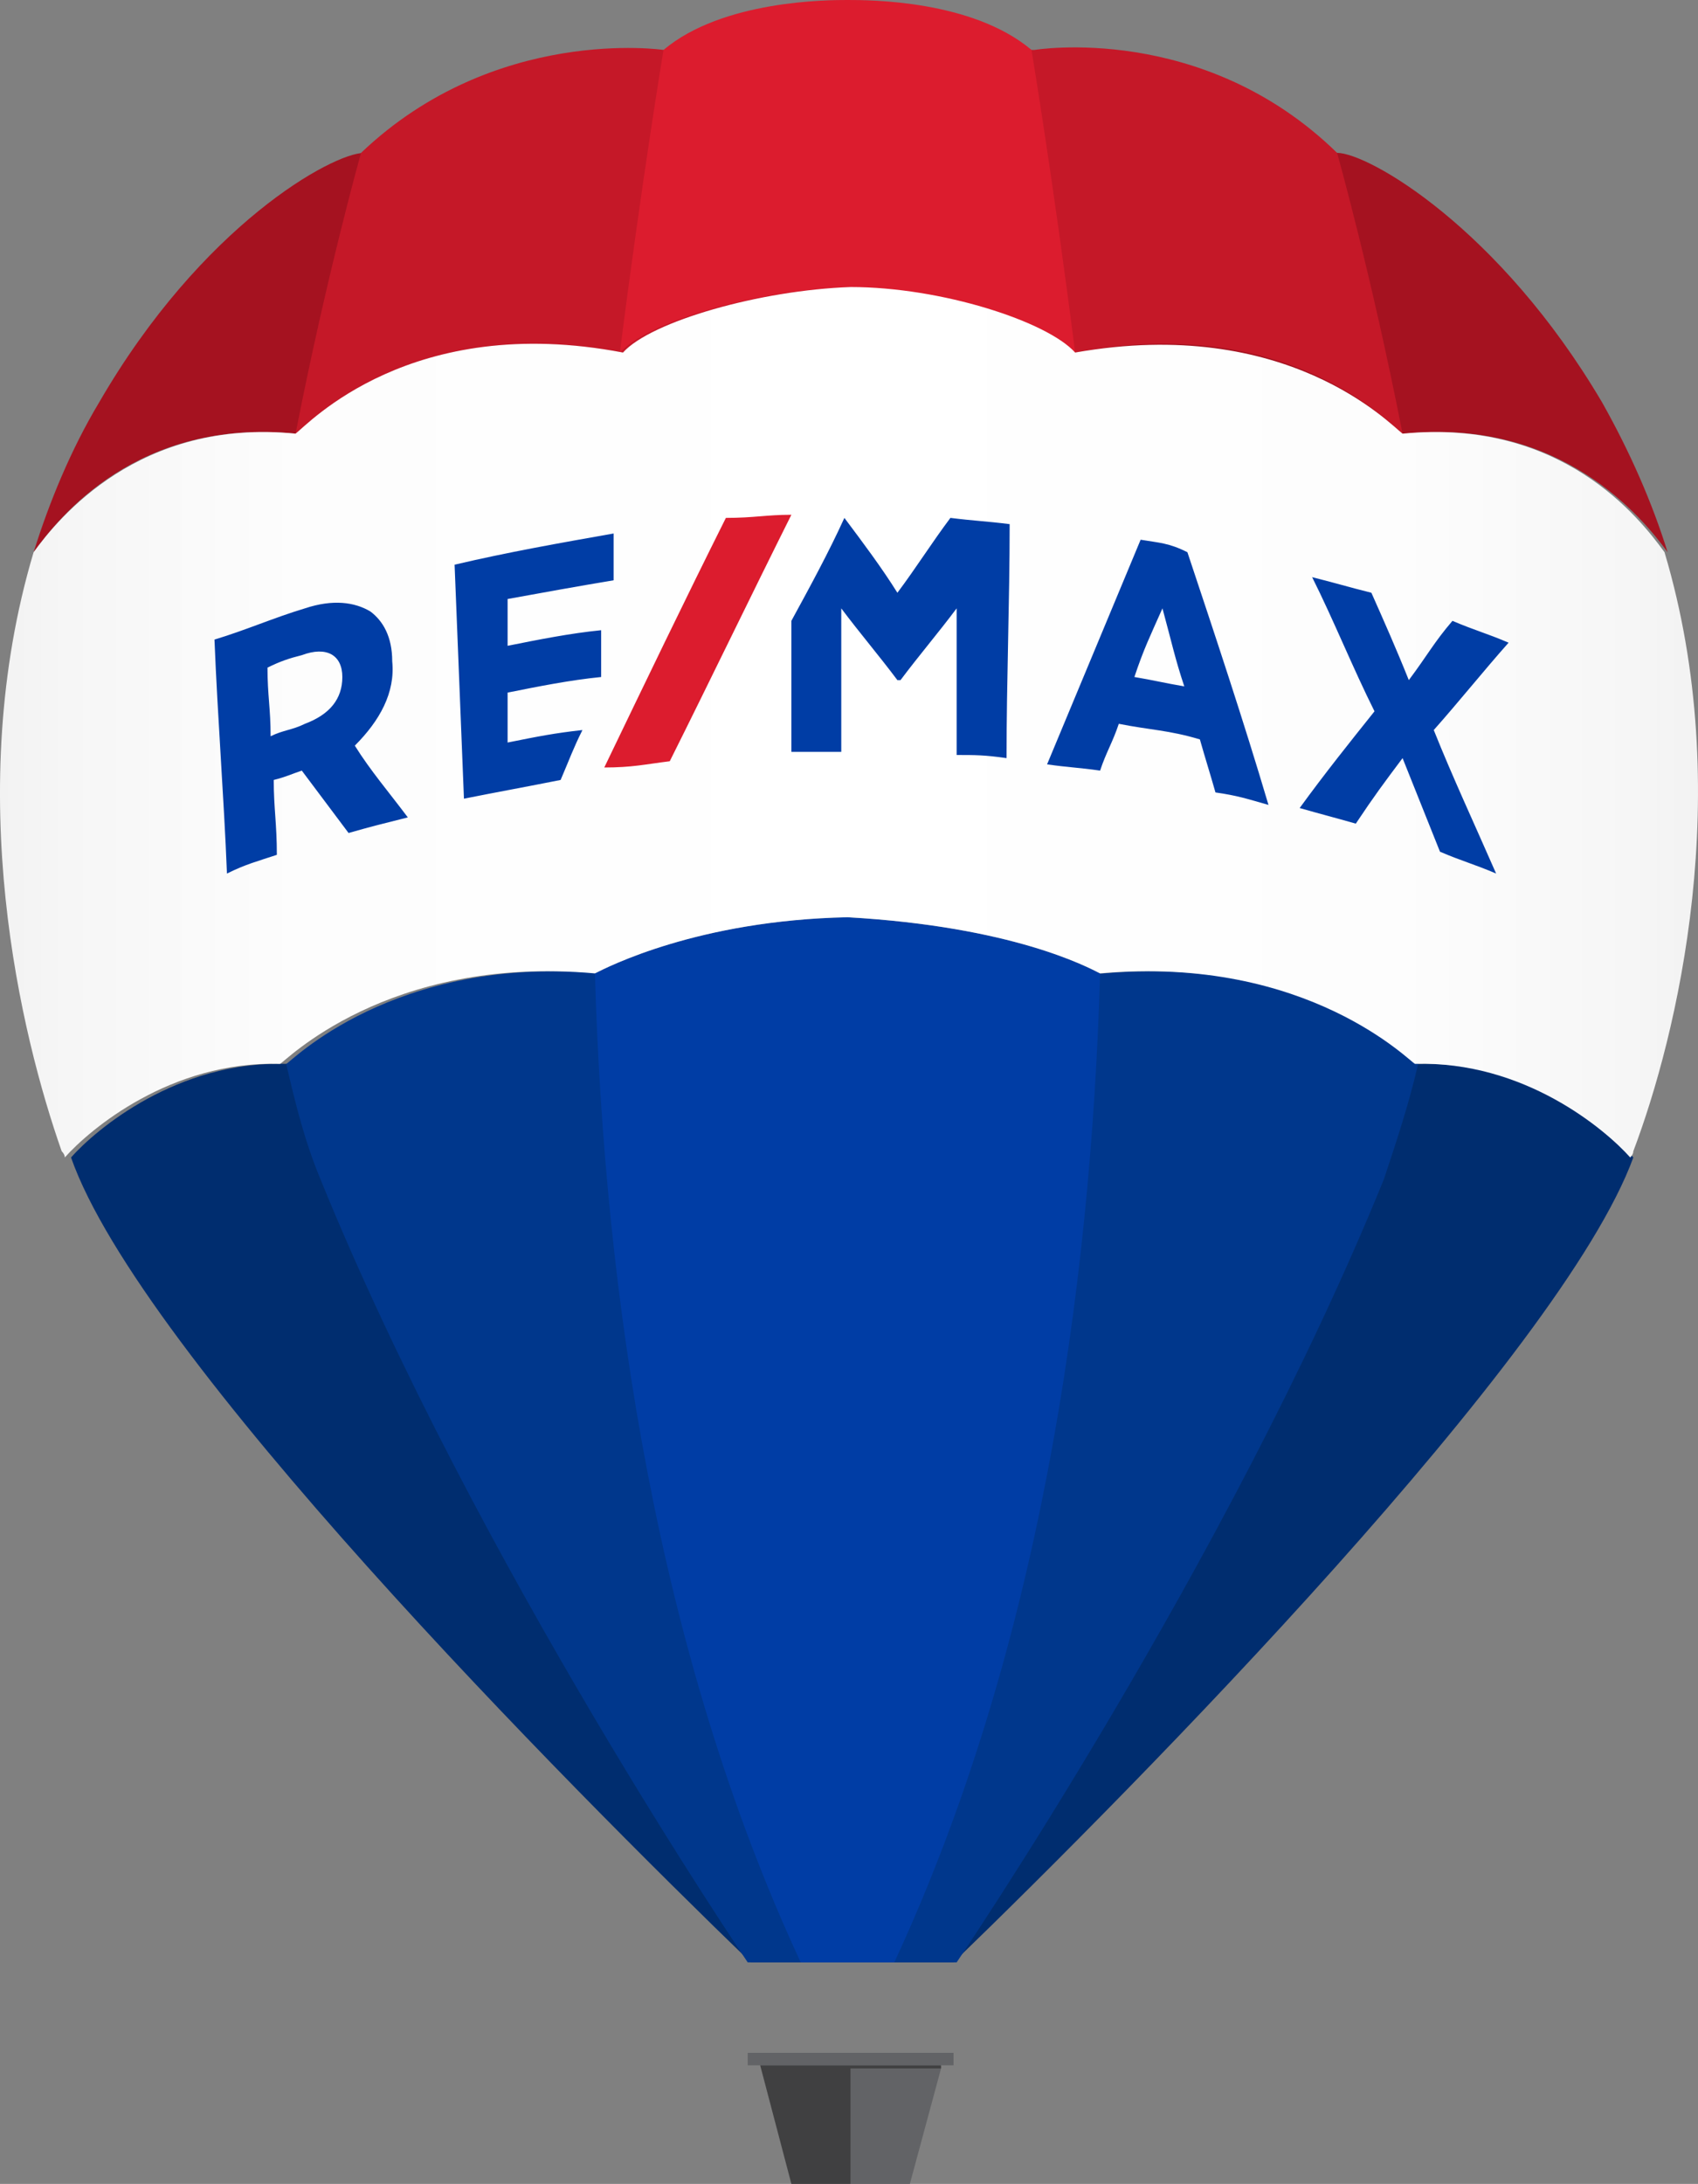 <?xml version="1.0" encoding="UTF-8"?> <svg xmlns="http://www.w3.org/2000/svg" xmlns:xlink="http://www.w3.org/1999/xlink" id="uuid-97437886-ca57-4e43-afd5-2ce753ef0bf1" data-name="Layer 1" width="54.452" height="70" viewBox="0 0 54.452 70"><rect x="0" y="0" width="54.452" height="70" fill="#808080" stroke="none"/><defs><style> .uuid-60aae97b-07d8-4d0d-939d-a38d10b3548b { fill: #c51828; } .uuid-c8b26283-1f0a-42a3-9655-2439255aa06c { fill: #dc1c2e; } .uuid-bfe9eb2e-0ce8-417f-bab5-273c1f62595f { fill: #626366; } .uuid-66f9c34f-5f0e-4e3b-9a02-90c6ec4c54ab { fill: #a51220; } .uuid-35707675-199b-4acc-b3e9-310ea577839d { fill: #404041; } .uuid-39765378-c5fc-4224-a863-b0e7bb9e1418 { fill: #00378c; } .uuid-04515386-1f17-4ebe-a6b5-b87889a474d0 { fill: #003da5; } .uuid-689e8453-5a0d-47b2-8081-a6246e03c989 { fill: #002d6f; } .uuid-b49ee26a-1b20-4346-b94e-75475a340f3a { fill: url(#uuid-9519acf5-a0f0-4b6d-bcad-562cf72e057e); } </style><linearGradient id="uuid-9519acf5-a0f0-4b6d-bcad-562cf72e057e" data-name="Nepojmenovaný přechod" x1="0" y1="48.85" x2="54.452" y2="48.85" gradientTransform="translate(0 72) scale(1 -1)" gradientUnits="userSpaceOnUse"><stop offset="0" stop-color="#f2f2f2"></stop><stop offset=".039" stop-color="#f6f6f6"></stop><stop offset=".176" stop-color="#fdfdfd"></stop><stop offset=".5" stop-color="#fff"></stop><stop offset=".824" stop-color="#fdfdfd"></stop><stop offset=".961" stop-color="#f6f6f6"></stop><stop offset="1" stop-color="#f2f2f2"></stop></linearGradient></defs><path class="uuid-689e8453-5a0d-47b2-8081-a6246e03c989" d="M30.578,62.9c5.9-5.7,19.5-19.5,21.8-25.8-.8-.9-3.4-3.1-6.9-3H9.178c-3.5-.1-6.1,2.1-6.9,3,2.2,6.3,15.9,20.1,21.8,25.8h6.5Z"></path><path class="uuid-bfe9eb2e-0ce8-417f-bab5-273c1f62595f" d="M30.578,66.2h-6.6v-.4h6.6v.4h0ZM27.278,70h1.9l1-3.7h-2.9v3.7Z"></path><polygon class="uuid-35707675-199b-4acc-b3e9-310ea577839d" points="30.178 66.2 24.378 66.2 25.378 70 27.278 70 27.278 66.3 30.178 66.3 30.178 66.2"></polygon><path class="uuid-39765378-c5fc-4224-a863-b0e7bb9e1418" d="M25.778,62.9h-1.8s-8.7-12.8-13.7-25.1c-.5-1.2-.8-2.4-1.1-3.7.1,0,3.4-3.5,10.1-2.9h16.1c6.7-.6,10,2.9,10.1,2.9-.3,1.3-.7,2.5-1.1,3.7-5,12.3-13.7,25.1-13.7,25.1h-4.9Z"></path><path class="uuid-04515386-1f17-4ebe-a6b5-b87889a474d0" d="M35.278,31.2c-.4-.2-2.8-1.5-8.1-1.8-4.8.1-7.7,1.6-8.1,1.8.3,10.3,2,21.8,6.6,31.7h3c4.6-9.9,6.3-21.4,6.6-31.7Z"></path><path class="uuid-66f9c34f-5f0e-4e3b-9a02-90c6ec4c54ab" d="M42.878,4.9c1,0,5.2,2.4,8.5,8,.9,1.6,1.6,3.2,2.1,4.8-.8-1.1-3.4-4.3-8.4-3.8H9.478c-5.1-.5-7.6,2.7-8.4,3.8.5-1.6,1.2-3.3,2.1-4.8,3.3-5.7,7.5-8,8.5-8,0,0,31.2,0,31.2,0Z"></path><path class="uuid-60aae97b-07d8-4d0d-939d-a38d10b3548b" d="M33.178,1.6s5.4-.9,9.7,3.3c0,0,1.1,3.9,2.1,9-.4-.3-3.7-3.9-10.5-2.6h-14.5c-6.8-1.3-10.1,2.3-10.5,2.6,1-5.1,2.1-9,2.1-9C15.878.8,21.278,1.6,21.278,1.6c0,0,11.9,0,11.9,0Z"></path><path class="uuid-c8b26283-1f0a-42a3-9655-2439255aa06c" d="M34.478,11.3c-.7-5.5-1.4-9.7-1.4-9.7-1.9-1.6-5.2-1.6-5.9-1.6-.6,0-4,0-5.9,1.6,0,0-.7,4.2-1.4,9.7.9-1,4.4-2,7.3-2.1,2.9,0,6.4,1.1,7.3,2.1Z"></path><path class="uuid-b49ee26a-1b20-4346-b94e-75475a340f3a" d="M1.078,17.7c.8-1.1,3.4-4.3,8.4-3.8.4-.3,3.7-3.9,10.5-2.6h0c.9-1,4.4-2,7.3-2.1,2.9,0,6.3,1.1,7.2,2.1,6.8-1.2,10.1,2.3,10.5,2.6,5.1-.5,7.6,2.7,8.4,3.8,2.3,7.7.4,15.5-1,19.2q0,.1-.1.2c-.8-.9-3.4-3.1-6.9-3-.1,0-3.4-3.5-10.1-2.9-.4-.2-2.8-1.5-8.1-1.8-4.8.1-7.7,1.6-8.1,1.8-6.7-.6-10,2.9-10.1,2.9-3.5-.1-6.1,2.1-6.9,3q0-.1-.1-.2c-1.3-3.7-3.2-11.5-.9-19.2Z"></path><g><path class="uuid-04515386-1f17-4ebe-a6b5-b87889a474d0" d="M12.578,21.2q0-.1,0,0c0-.8-.3-1.3-.7-1.6-.5-.3-1.2-.4-2.1-.1-1,.3-1.9.7-2.9,1,.1,2.5.3,5,.4,7.5.6-.3,1-.4,1.6-.6,0-1-.1-1.5-.1-2.4.4-.1.6-.2.9-.3.6.8.9,1.2,1.5,2,.7-.2,1.1-.3,1.9-.5-.6-.8-1.2-1.5-1.7-2.3.8-.8,1.3-1.7,1.2-2.7ZM10.978,21.7h0c0,.7-.4,1.2-1.2,1.5-.4.2-.7.2-1.1.4,0-.9-.1-1.3-.1-2.2.4-.2.7-.3,1.1-.4.8-.3,1.3,0,1.3.7ZM36.578,17.3c-1,2.4-2,4.8-3,7.2.7.1,1,.1,1.7.2.2-.6.4-.9.6-1.5,1,.2,1.6.2,2.6.5.2.7.3,1,.5,1.7.7.1,1,.2,1.7.4-.8-2.7-1.7-5.4-2.6-8.1-.6-.3-.9-.3-1.5-.4ZM37.978,22c-.6-.1-1-.2-1.6-.3.3-.9.5-1.3.9-2.2.3,1.1.4,1.6.7,2.5ZM47.978,28c-.7-.3-1.1-.4-1.8-.7-.4-1-.8-2-1.2-3-.6.8-.9,1.2-1.5,2.1-.7-.2-1.1-.3-1.8-.5.8-1.1,1.6-2.1,2.4-3.1-.7-1.4-1.3-2.9-2-4.3.8.2,1.1.3,1.9.5.4.9.8,1.8,1.2,2.8.6-.8.8-1.2,1.4-1.9.7.3,1.1.4,1.8.7-.8.9-1.6,1.9-2.4,2.8.6,1.5,1.3,3,2,4.6ZM18.678,23.4c-.3.6-.4.9-.7,1.6-1,.2-2.1.4-3.1.6-.1-2.5-.2-5-.3-7.5,1.7-.4,3.4-.7,5.1-1v1.5c-1.2.2-2.3.4-3.4.6v1.5c1-.2,2-.4,3-.5v1.5c-1,.1-2,.3-3,.5v1.6c1-.2,1.5-.3,2.4-.4ZM32.378,16.8c0,2.5-.1,5-.1,7.5-.7-.1-1-.1-1.6-.1v-4.7c-.6.8-1.2,1.5-1.8,2.3h-.1c-.6-.8-1.2-1.5-1.8-2.3v4.6h-1.6v-4.2c.6-1.1,1.2-2.2,1.7-3.3h0c.6.8,1.2,1.6,1.7,2.4.6-.8,1.1-1.6,1.7-2.4.8.1,1.1.1,1.9.2Z"></path><path class="uuid-c8b26283-1f0a-42a3-9655-2439255aa06c" d="M21.478,24.4c1.3-2.6,2.6-5.3,3.9-7.9-.8,0-1.2.1-2.1.1-1.3,2.6-2.6,5.3-3.9,8,.9,0,1.3-.1,2.1-.2Z"></path></g></svg> 